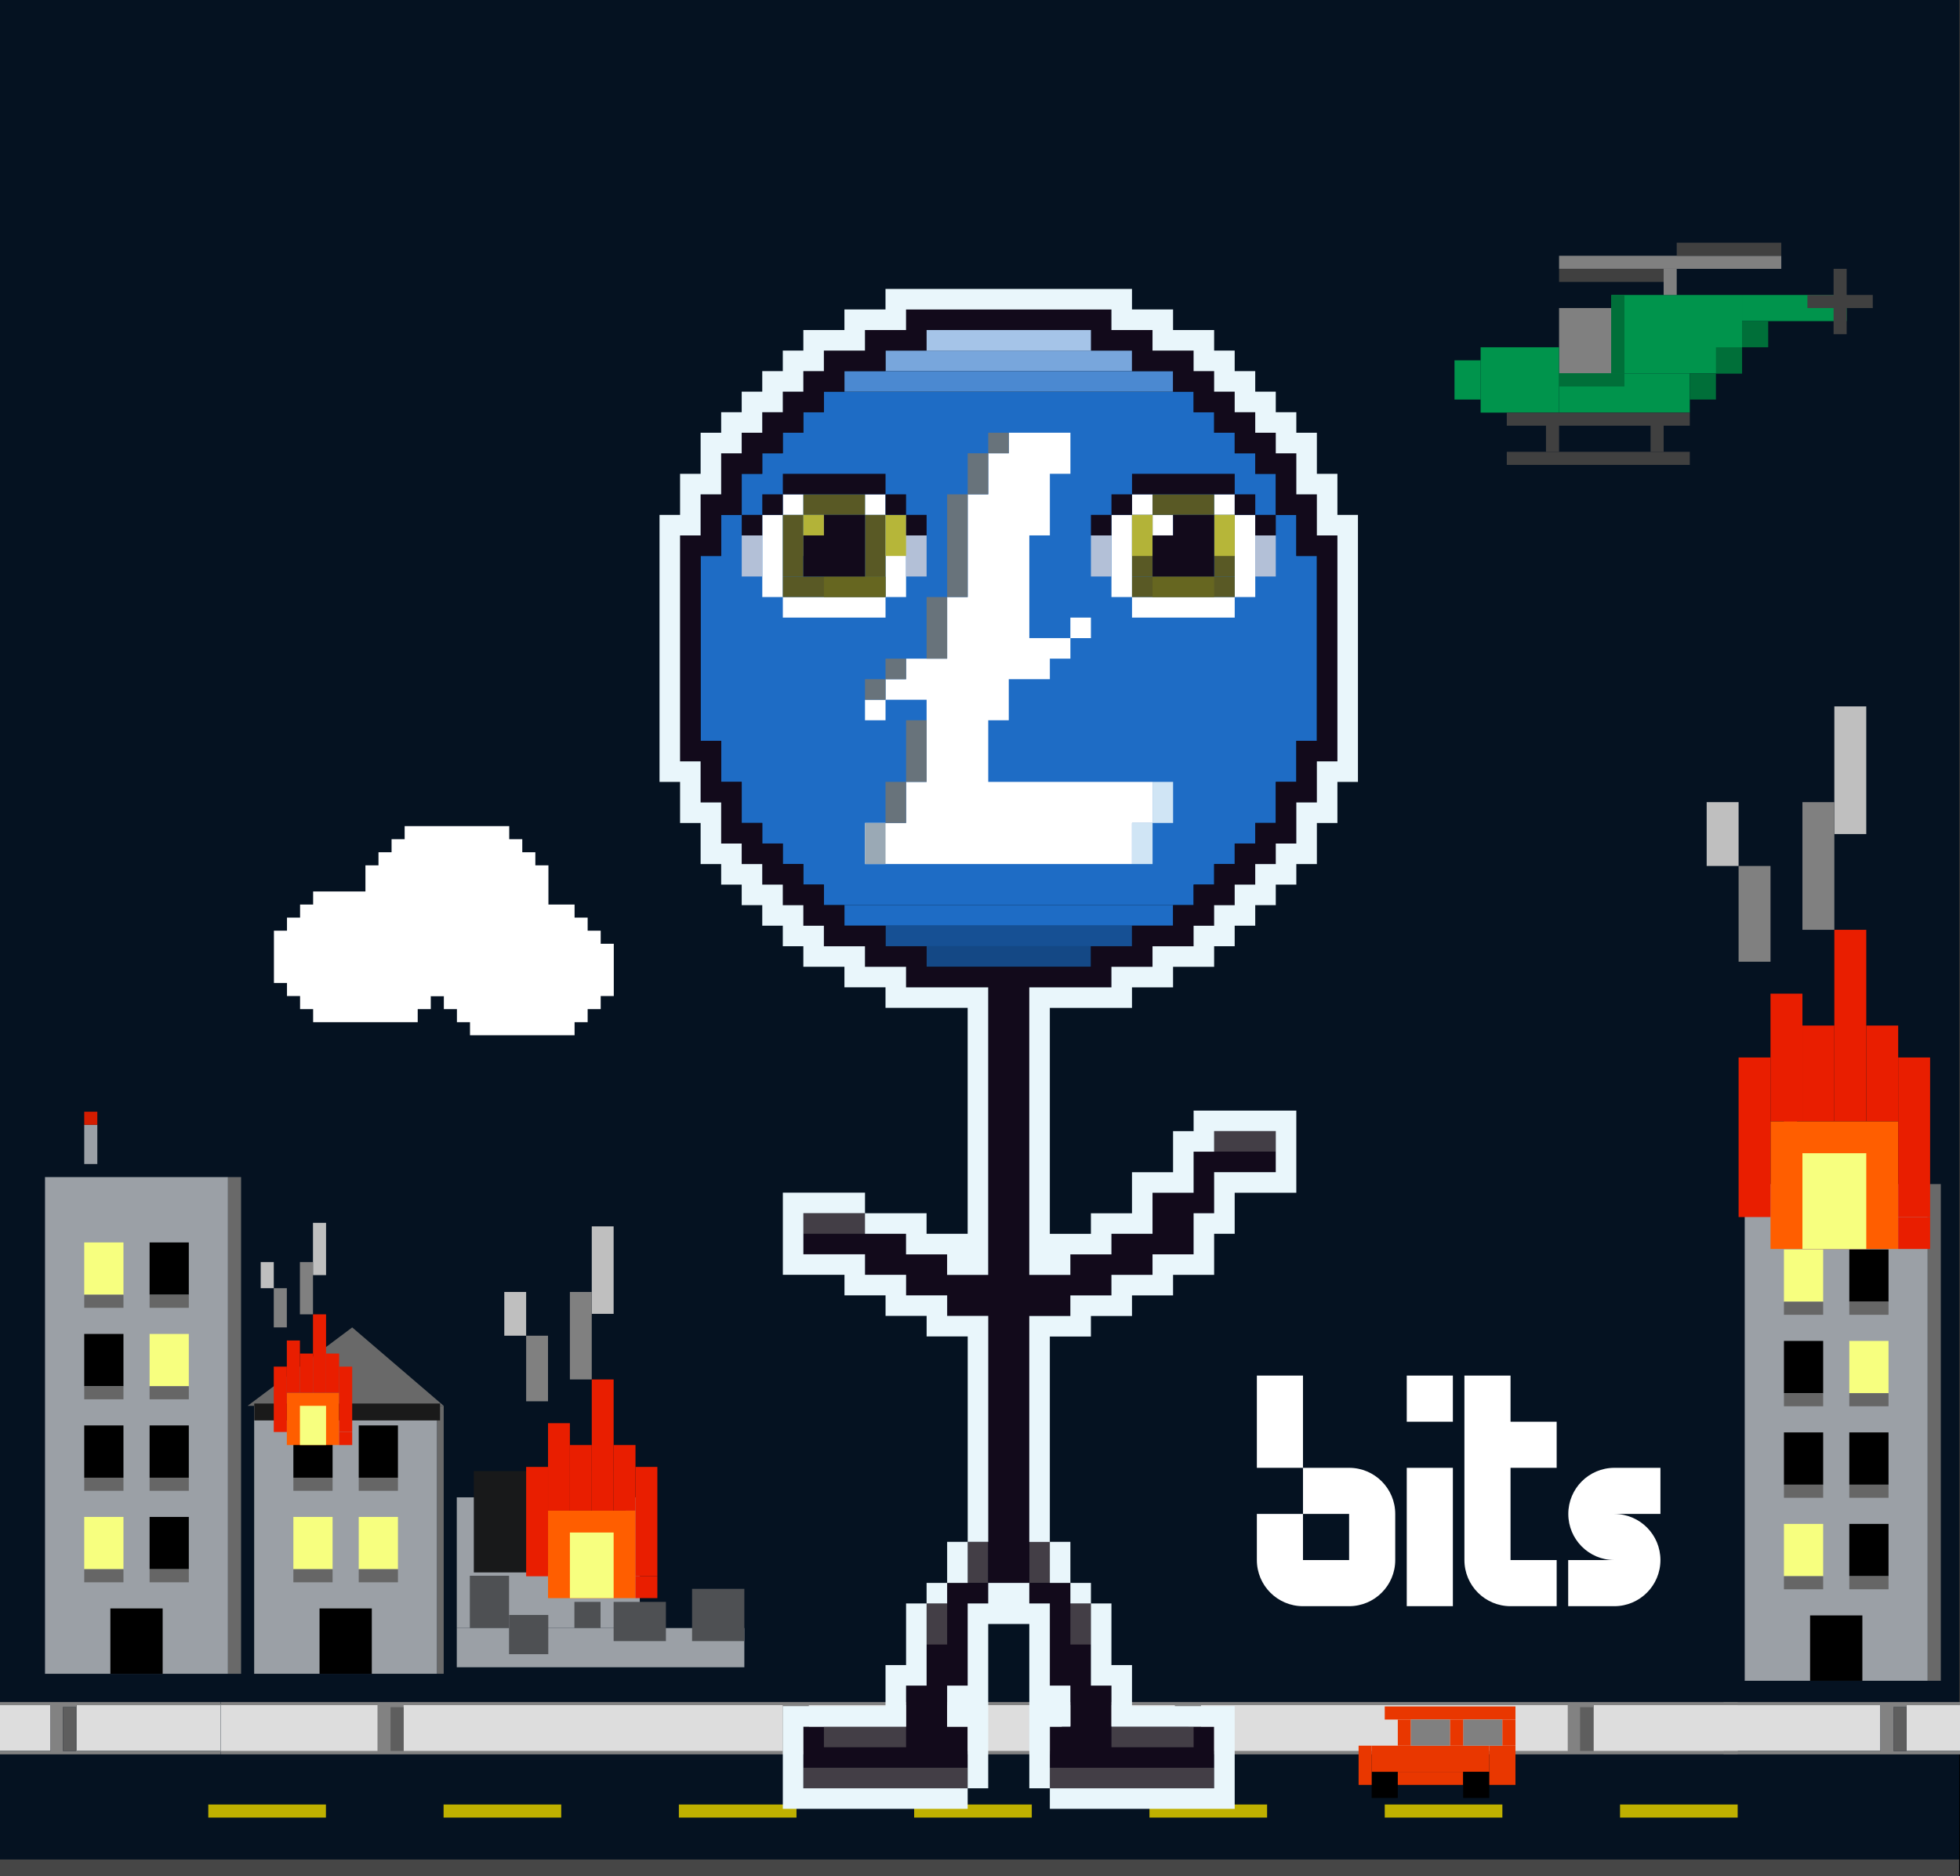 <?xml version="1.0" encoding="UTF-8"?>
<svg xmlns="http://www.w3.org/2000/svg" viewBox="0 0 1044.5 1000">
  <rect x="0" y="0" width="1044.5" height="1000" fill="#333333" stroke="none"/>
  <defs>
    <style>
      .cls-1 {
        fill: #404040;
      }

      .cls-2 {
        fill: #e91e00;
      }

      .cls-3 {
        fill: #68737b;
      }

      .cls-4 {
        fill: #595925;
      }

      .cls-5 {
        fill: gray;
      }

      .cls-6 {
        fill: #b6b639;
      }

      .cls-7 {
        fill: #4b89d1;
      }

      .cls-8 {
        fill: #828282;
      }

      .cls-9 {
        fill: #f7ff7f;
      }

      .cls-10 {
        mix-blend-mode: overlay;
      }

      .cls-10, .cls-11 {
        fill: #fff;
      }

      .cls-12 {
        fill: #e9f6fb;
      }

      .cls-13 {
        fill: #120a1b;
      }

      .cls-14 {
        fill: #18191a;
      }

      .cls-15 {
        isolation: isolate;
      }

      .cls-16 {
        fill: #1e6cc5;
      }

      .cls-17 {
        fill: #696969;
      }

      .cls-18 {
        fill: #00944c;
      }

      .cls-19 {
        fill: #9aa9b5;
      }

      .cls-20 {
        fill: #666620;
      }

      .cls-21 {
        fill: #78a6dc;
      }

      .cls-22 {
        fill: #ddd;
      }

      .cls-23 {
        fill: #a5c4e8;
      }

      .cls-24 {
        fill: #144885;
      }

      .cls-25 {
        fill: #464646;
      }

      .cls-26 {
        fill: #9ba0a6;
      }

      .cls-27 {
        fill: #666;
      }

      .cls-28 {
        fill: #165094;
      }

      .cls-29 {
        fill: #bfb000;
      }

      .cls-30 {
        fill: #e93700;
      }

      .cls-31 {
        fill: #433e46;
      }

      .cls-32 {
        fill: #d41c00;
      }

      .cls-33 {
        fill: #5e5e5e;
      }

      .cls-34 {
        fill: #b3b338;
      }

      .cls-35 {
        fill: #4e5053;
      }

      .cls-36 {
        fill: #b3c0d7;
      }

      .cls-37 {
        fill: #bfbfbf;
      }

      .cls-38 {
        fill: #006f39;
      }

      .cls-39 {
        fill: #d0e5f5;
      }

      .cls-40 {
        fill: #051221;
      }

      .cls-41 {
        fill: #ff5e00;
      }

      .cls-42 {
        fill: #1a1a1a;
      }
    </style>
  </defs>
  <g class="cls-15">
    <g id="Layer_1" data-name="Layer 1">
      <rect x=".5" y="919" width="1044" height="81"/>
      <rect class="cls-40" x="-.45" width="1044.5" height="1000"/>
      <g>
        <rect class="cls-29" x="236.39" y="961.69" width="62.69" height="6.97"/>
        <rect class="cls-29" x="863.33" y="961.69" width="62.69" height="6.97"/>
        <rect class="cls-29" x="737.94" y="961.69" width="62.69" height="6.97"/>
        <rect class="cls-29" x="612.55" y="961.69" width="62.69" height="6.97"/>
        <rect class="cls-29" x="111" y="961.69" width="62.69" height="6.97"/>
        <rect class="cls-29" x="487.16" y="961.69" width="62.69" height="6.97"/>
        <rect class="cls-29" x="361.77" y="961.69" width="62.69" height="6.97"/>
      </g>
      <g>
        <g>
          <rect class="cls-22" x="117.58" y="908.19" width="808.44" height="25.33"/>
          <path class="cls-8" d="M926.02,908.73v-1.63H117.58v1.63h83.59v24.41h-83.59v1.82h808.44v-1.82h-76.63v-24.41h76.63ZM626.09,908.73v24.41h-195.05v-24.41h195.05ZM215.1,908.73h202.01v24.41h-202.01v-24.41ZM835.46,933.14h-195.43v-24.41h195.43v24.41Z"/>
        </g>
        <path class="cls-33" d="M208.13,909.81h6.97v23.33h-6.97v-23.33ZM424.08,933.18h6.97v-23.33h-6.97v23.33ZM633.06,933.14h6.97v-23.33h-6.97v23.33ZM842.04,933.14h6.97v-23.33h-6.97v23.33Z"/>
      </g>
      <rect class="cls-25" y="991" width="1044" height="9"/>
      <g>
        <g>
          <rect class="cls-16" x="450.01" y="482.38" width="175.14" height="10.95"/>
          <polygon class="cls-16" points="690.82 296.3 690.82 274.41 679.88 274.41 679.88 252.51 668.93 252.51 668.93 241.57 657.99 241.57 657.99 230.62 647.04 230.62 647.04 219.68 636.09 219.68 636.09 208.73 439.07 208.73 439.07 219.68 428.12 219.68 428.12 230.62 417.18 230.62 417.18 241.57 406.23 241.57 406.23 252.51 395.28 252.51 395.28 274.41 384.34 274.41 384.34 296.3 373.39 296.3 373.39 394.81 384.34 394.81 384.34 416.7 395.28 416.7 395.28 438.59 406.23 438.59 406.23 449.54 417.18 449.54 417.18 460.49 428.12 460.49 428.12 471.43 439.07 471.43 439.07 482.38 636.09 482.38 636.09 471.43 647.04 471.43 647.04 460.49 657.99 460.49 657.99 449.54 668.93 449.54 668.93 438.59 679.88 438.59 679.88 416.7 690.82 416.7 690.82 394.81 701.77 394.81 701.77 296.3 690.82 296.3"/>
        </g>
        <rect class="cls-31" x="548.53" y="821.7" width="10.95" height="21.89"/>
        <rect class="cls-31" x="515.69" y="821.7" width="10.95" height="21.89"/>
        <g>
          <rect class="cls-21" x="471.91" y="186.84" width="131.35" height="10.95" transform="translate(1075.16 384.62) rotate(180)"/>
          <rect class="cls-7" x="450.01" y="197.78" width="175.14" height="10.95" transform="translate(1075.16 406.51) rotate(180)"/>
        </g>
        <g>
          <rect class="cls-24" x="493.8" y="504.27" width="87.57" height="10.95"/>
          <rect class="cls-28" x="471.91" y="493.32" width="131.35" height="10.95"/>
        </g>
        <path class="cls-11" d="M428.12,285.35v-10.95h10.95v10.95h-10.95ZM471.91,329.14v-10.95h-54.73v10.95h54.73ZM482.85,274.41h-10.95v43.78h10.95v-43.78ZM460.96,263.46v10.95h10.95v-10.95h-10.95ZM428.12,263.46h-10.95v10.95h10.95v-10.95ZM406.23,274.41v43.78h10.95v-43.78h-10.95ZM625.15,285.35v-10.95h-10.95v10.95h10.95ZM603.26,329.14h54.73v-10.95h-54.73v10.95ZM657.99,274.41v43.78h10.95v-43.78h-10.95ZM647.04,263.46v10.95h10.95v-10.95h-10.95ZM614.2,263.46h-10.95v10.95h10.95v-10.95ZM592.31,274.41v43.78h10.95v-43.78h-10.95ZM526.64,383.86h10.95v-21.89h21.89v-10.95h10.95v-10.95h-21.89v-54.73h10.95v-32.84h10.95v-21.89h-32.84v10.95h-10.95v21.89h-10.95v54.73h-10.95v32.84h-21.89v10.95h-10.95v10.95h21.89v43.78h-10.95v21.89h-21.89v21.89h142.3v-21.89h10.95v-21.89h-87.57v-32.84ZM581.36,329.14h-10.95v10.95h10.95v-10.95ZM460.96,383.86h10.95v-10.95h-10.95v10.95Z"/>
        <g>
          <rect class="cls-4" x="460.96" y="274.41" width="10.95" height="32.84"/>
          <rect class="cls-4" x="417.18" y="274.41" width="10.95" height="32.84"/>
          <rect class="cls-4" x="428.12" y="263.46" width="32.84" height="10.95"/>
          <rect class="cls-4" x="417.18" y="307.24" width="54.73" height="10.95"/>
          <rect class="cls-36" x="395.28" y="285.35" width="10.95" height="21.89"/>
          <rect class="cls-36" x="482.85" y="285.35" width="10.95" height="21.89"/>
        </g>
        <rect class="cls-6" x="471.91" y="274.41" width="10.95" height="21.89"/>
        <rect class="cls-34" x="428.12" y="274.41" width="10.95" height="21.89"/>
        <rect class="cls-20" x="439.07" y="307.24" width="32.84" height="10.95"/>
        <g>
          <g>
            <rect class="cls-4" x="647.04" y="274.41" width="10.95" height="32.84"/>
            <rect class="cls-4" x="603.26" y="274.41" width="10.95" height="32.84"/>
            <rect class="cls-4" x="614.2" y="263.46" width="32.84" height="10.95"/>
            <rect class="cls-4" x="603.26" y="307.24" width="54.73" height="10.95"/>
            <rect class="cls-36" x="581.36" y="285.35" width="10.95" height="21.89"/>
            <rect class="cls-36" x="668.93" y="285.35" width="10.95" height="21.89"/>
          </g>
          <rect class="cls-20" x="614.2" y="307.24" width="32.84" height="10.95"/>
          <rect class="cls-34" x="603.26" y="274.41" width="10.95" height="21.89"/>
          <rect class="cls-6" x="647.04" y="274.41" width="10.95" height="21.89"/>
        </g>
        <path class="cls-13" d="M548.53,854.54v-10.95h21.89v10.95h10.95v43.78h10.95v21.57h41.01v.32h13.72v21.89h-6.2v.68h-7.52v.12h-67.52v-.81h-6.33v-21.89h6.33v-.32h4.62v-20.2h-4.11v-1.37h-6.84v-43.78h-10.95ZM504.74,854.54h-10.95v43.78h-10.95v21.89h-54.73v21.89h87.57v-21.89h-10.95v-21.89h10.95v-43.78h10.95v-10.95h-21.89v10.95ZM428.12,285.35v21.89h32.84v-32.84h-21.89v10.95h-10.95ZM406.23,285.35v-10.95h-10.95v10.95h10.95ZM417.18,263.46h-10.95v10.95h10.95v-10.95ZM471.91,252.51h-54.73v10.95h54.73v-10.95ZM482.85,274.41v-10.95h-10.95v10.95h10.95ZM493.8,285.35v-10.95h-10.95v10.95h10.95ZM647.04,307.24v-32.84h-21.89v10.95h-10.95v21.89h32.84ZM581.36,285.35h10.95v-10.95h-10.95v10.95ZM592.31,274.41h10.95v-10.95h-10.95v10.95ZM603.26,252.51v10.95h54.73v-10.95h-54.73ZM657.99,263.46v10.95h10.95v-10.95h-10.95ZM668.93,285.35h10.95v-10.95h-10.95v10.95ZM701.77,285.35v-21.89h-10.95v-21.89h-10.95v-10.95h-10.95v-10.95h-21.89v10.95h10.95v10.95h10.95v10.95h10.95v21.89h10.95v21.89h10.95v98.51h-10.95v21.89h-10.95v21.89h-10.95v10.95h-10.95v10.95h-10.95v10.95h-10.95v10.95h-10.95v10.95h-21.89v10.95h-21.89v10.95h-87.57v-10.95h-21.89v-10.95h-21.89v-10.95h-10.95v-10.95h-10.95v-10.95h-10.95v-10.95h-10.95v-10.95h-10.95v-21.89h-10.95v-21.89h-10.95v-98.51h10.95v-21.89h10.95v-21.89h10.95v-10.95h10.95v-10.95h10.95v-10.95h10.95v-10.95h10.95v-10.95h21.89v-10.95h21.89v-10.95h87.57v10.95h32.84v-10.95h-21.89v-10.95h-109.46v10.95h-21.89v10.95h-21.89v10.95h-10.95v10.95h-10.95v10.95h-10.95v10.95h-10.95v10.95h-10.95v21.89h-10.95v21.89h-10.95v120.41h10.95v21.89h10.95v21.89h10.95v10.95h10.95v10.95h10.95v10.95h10.95v10.95h10.95v10.95h21.89v10.95h21.89v10.95h43.78v153.24h-21.89v-10.95h-21.89v-10.95h-21.89v-10.95h-32.84v21.89h32.84v10.95h21.89v10.95h21.89v10.95h21.89v142.3h21.89v-142.3h21.89v-10.95h21.89v-10.95h21.89v-10.95h21.89v-21.89h10.95v-21.89h32.84v-21.89h-32.84v10.95h-10.95v21.89h-21.89v21.89h-21.89v10.95h-21.89v10.95h-21.89v-153.24h43.78v-10.95h21.89v-10.95h21.89v-10.95h10.95v-10.95h10.95v-10.95h10.95v-10.95h10.95v-10.95h10.95v-21.89h10.95v-21.89h10.95v-120.41h-10.95ZM603.26,186.84v10.95h21.89v10.95h10.95v10.95h21.89v-10.95h-10.95v-10.95h-10.95v-10.95h-32.84Z"/>
        <path class="cls-39" d="M614.2,416.7h10.95v21.89h-10.95v-21.89ZM603.26,460.49h10.95v-21.89h-10.95v21.89Z"/>
        <rect class="cls-19" x="460.96" y="438.59" width="10.95" height="21.89"/>
        <path class="cls-3" d="M482.85,438.59h-10.95v-21.89h10.95v21.89ZM493.8,383.86h-10.95v32.84h10.95v-32.84ZM504.74,318.19h-10.95v32.84h10.95v-32.84ZM515.69,263.46h-10.95v54.73h10.95v-54.73ZM526.64,241.57h-10.95v21.89h10.95v-21.89ZM537.58,230.62h-10.95v10.95h10.95v-10.95ZM482.85,351.03h-10.95v10.95h10.95v-10.95ZM471.91,361.97h-10.95v10.95h10.95v-10.95Z"/>
        <rect class="cls-23" x="493.8" y="175.89" width="87.57" height="10.95"/>
        <g>
          <rect class="cls-31" x="559.47" y="942.11" width="87.57" height="10.95"/>
          <rect class="cls-31" x="592.31" y="920.22" width="43.78" height="10.95"/>
          <rect class="cls-31" x="570.42" y="854.54" width="10.95" height="21.89"/>
        </g>
        <g>
          <rect class="cls-31" x="428.12" y="942.11" width="87.57" height="10.95" transform="translate(943.81 1895.16) rotate(-180)"/>
          <rect class="cls-31" x="439.07" y="920.22" width="43.78" height="10.95" transform="translate(921.92 1851.38) rotate(-180)"/>
          <rect class="cls-31" x="493.8" y="854.54" width="10.95" height="21.89" transform="translate(998.54 1730.97) rotate(-180)"/>
        </g>
        <rect class="cls-31" x="647.04" y="602.78" width="32.84" height="10.95"/>
        <rect class="cls-31" x="428.12" y="646.57" width="32.84" height="10.95"/>
        <path class="cls-12" d="M570.42,854.54v-10.95h10.95v10.95h-10.95ZM592.31,898.32v21.89h54.73v32.84h-87.57v10.95h98.51v-54.73h-54.73v-21.89h-10.95v-32.84h-10.95v43.78h10.95ZM570.42,920.22v-21.89h-10.95v-43.78h-10.95v-10.95h-21.89v10.95h-10.95v43.78h-10.95v21.89h10.95v32.84h10.95v-87.57h21.89v87.57h10.95v-32.84h10.95ZM504.74,843.59h-10.95v10.95h10.95v-10.95ZM428.12,920.22h54.73v-21.89h10.95v-43.78h-10.95v32.84h-10.95v21.89h-54.73v54.73h98.51v-10.95h-87.57v-32.84ZM526.64,701.3h-21.89v-10.95h-21.89v-10.95h-21.89v-10.95h-32.84v-21.89h32.84v-10.95h-43.78v43.78h32.84v10.95h21.89v10.95h21.89v10.95h21.89v109.46h10.95v-120.41ZM515.69,821.7h-10.95v21.89h10.95v-21.89ZM570.42,843.59v-21.89h-10.95v21.89h10.95ZM712.72,274.41v-21.89h-10.95v-21.89h-10.95v-10.95h-10.95v-10.95h-10.95v-10.95h-10.95v-10.95h-10.95v-10.95h-21.89v-10.95h-21.89v-10.95h-131.35v10.95h-21.89v10.95h-21.89v10.95h-10.95v10.95h-10.95v10.95h-10.95v10.95h-10.95v10.95h-10.95v21.89h-10.95v21.89h-10.95v142.3h10.95v21.89h10.95v21.89h10.95v10.95h10.95v10.95h10.95v10.95h10.95v10.95h10.95v10.95h21.89v10.95h21.89v10.95h43.78v120.41h-21.89v-10.95h-32.84v10.95h21.89v10.95h21.89v10.95h21.89v-153.24h-43.78v-10.95h-21.89v-10.95h-21.89v-10.95h-10.95v-10.95h-10.95v-10.95h-10.95v-10.95h-10.95v-10.95h-10.95v-21.89h-10.95v-21.89h-10.95v-120.41h10.95v-21.89h10.95v-21.89h10.95v-10.95h10.95v-10.95h10.95v-10.95h10.95v-10.95h10.95v-10.95h21.89v-10.95h21.89v-10.95h109.46v10.95h21.89v10.95h21.89v10.95h10.95v10.95h10.95v10.95h10.95v10.95h10.95v10.95h10.95v21.89h10.95v21.89h10.95v120.41h-10.95v21.89h-10.95v21.89h-10.95v10.95h-10.95v10.95h-10.95v10.95h-10.95v10.95h-10.95v10.95h-21.89v10.95h-21.89v10.95h-43.78v153.24h21.89v-10.95h21.89v-10.95h21.89v-21.89h21.89v-21.89h10.95v-10.95h32.84v21.89h-32.84v21.89h-10.95v21.89h-21.89v10.95h-21.89v10.95h-21.89v10.95h-21.89v120.41h10.95v-109.46h21.89v-10.95h21.89v-10.95h21.89v-10.95h21.89v-21.89h10.95v-21.89h32.84v-43.78h-54.73v10.95h-10.95v21.89h-21.89v21.89h-21.89v10.95h-21.89v-120.41h43.78v-10.95h21.89v-10.95h21.89v-10.95h10.95v-10.95h10.95v-10.95h10.95v-10.95h10.95v-10.95h10.95v-21.89h10.95v-21.89h10.95v-142.3h-10.95Z"/>
      </g>
      <path class="cls-10" d="M749.67,782.26h24.58v73.74h-24.58v-73.74ZM749.67,757.68h24.58v-24.58h-24.58v24.58ZM804.98,733.1h-24.58v98.32h0c0,13.57,11,24.58,24.58,24.58h24.58v-24.58h-24.58v-49.16h24.58v-24.58h-24.58v-24.58ZM884.86,806.84v-24.58h-24.58c-13.55.03-24.52,11.02-24.52,24.58h0c0,13.56,10.97,24.55,24.52,24.58h0s-24.58,0-24.58,0v24.58h24.58c13.57,0,24.58-11,24.58-24.58h0c0-13.56-10.97-24.55-24.52-24.58h0s24.52,0,24.52,0ZM694.37,733.1h-24.58v49.16h24.58v-49.16ZM718.95,782.26h-24.58v24.58h24.58v24.58h-24.58v-24.58h-24.58v24.58h0c0,13.57,11,24.58,24.58,24.58h24.58c13.57,0,24.58-11,24.58-24.58h0v-24.58h0c0-13.58-11-24.58-24.58-24.58Z"/>
      <rect class="cls-40" x="207" y="388" width="9" height="9"/>
      <g>
        <rect class="cls-26" x="23.99" y="627.32" width="97.52" height="264.71"/>
        <rect class="cls-9" x="44.89" y="662.15" width="20.9" height="27.86"/>
        <rect x="79.72" y="662.15" width="20.9" height="27.86"/>
        <rect x="44.89" y="710.91" width="20.9" height="27.86"/>
        <rect class="cls-9" x="79.72" y="710.91" width="20.9" height="27.86"/>
        <rect x="44.89" y="759.67" width="20.9" height="27.86"/>
        <rect x="79.72" y="759.67" width="20.9" height="27.86"/>
        <rect class="cls-9" x="44.89" y="808.43" width="20.9" height="27.86"/>
        <rect x="79.72" y="808.43" width="20.9" height="27.86"/>
        <rect x="58.82" y="857.2" width="27.86" height="34.83"/>
        <rect class="cls-26" x="44.89" y="599.45" width="6.97" height="20.9"/>
        <rect class="cls-27" x="44.89" y="690.01" width="20.9" height="6.97"/>
        <rect class="cls-27" x="79.72" y="690.01" width="20.9" height="6.97"/>
        <rect class="cls-27" x="44.89" y="738.77" width="20.9" height="6.97"/>
        <rect class="cls-27" x="79.72" y="738.77" width="20.9" height="6.97"/>
        <rect class="cls-27" x="44.89" y="787.54" width="20.9" height="6.97"/>
        <rect class="cls-27" x="79.72" y="787.54" width="20.9" height="6.97"/>
        <rect class="cls-27" x="44.89" y="836.3" width="20.9" height="6.97"/>
        <rect class="cls-27" x="79.72" y="836.3" width="20.9" height="6.97"/>
        <rect class="cls-17" x="121.51" y="627.32" width="6.97" height="264.71"/>
        <rect class="cls-32" x="44.89" y="592.49" width="6.97" height="6.97"/>
      </g>
      <g>
        <rect class="cls-26" x="135.45" y="749.22" width="97.52" height="142.8"/>
        <rect x="156.34" y="759.67" width="20.9" height="27.86"/>
        <rect x="191.17" y="759.67" width="20.9" height="27.86"/>
        <rect class="cls-9" x="156.34" y="808.43" width="20.9" height="27.86"/>
        <rect class="cls-9" x="191.17" y="808.43" width="20.9" height="27.86"/>
        <rect x="170.28" y="857.2" width="27.86" height="34.83"/>
        <rect class="cls-27" x="156.34" y="787.54" width="20.9" height="6.97"/>
        <rect class="cls-27" x="191.17" y="787.54" width="20.9" height="6.97"/>
        <rect class="cls-27" x="156.34" y="836.3" width="20.9" height="6.97"/>
        <rect class="cls-27" x="191.17" y="836.3" width="20.9" height="6.97"/>
        <rect class="cls-17" x="232.97" y="749.22" width="3.48" height="142.8"/>
        <polygon class="cls-17" points="187.69 707.43 131.96 749.22 236.45 749.22 187.69 707.43"/>
      </g>
      <g>
        <rect class="cls-26" x="929.78" y="631.04" width="97.52" height="264.71"/>
        <rect class="cls-9" x="950.68" y="665.87" width="20.9" height="27.86"/>
        <rect x="985.51" y="665.87" width="20.9" height="27.86"/>
        <rect x="950.68" y="714.63" width="20.9" height="27.86"/>
        <rect class="cls-9" x="985.51" y="714.63" width="20.9" height="27.86"/>
        <rect x="950.68" y="763.39" width="20.9" height="27.86"/>
        <rect x="985.51" y="763.39" width="20.9" height="27.86"/>
        <rect class="cls-9" x="950.68" y="812.15" width="20.9" height="27.86"/>
        <rect x="985.51" y="812.15" width="20.9" height="27.86"/>
        <rect x="964.61" y="860.92" width="27.86" height="34.83"/>
        <rect class="cls-26" x="950.68" y="603.17" width="6.97" height="20.9"/>
        <rect class="cls-27" x="950.68" y="693.73" width="20.9" height="6.97"/>
        <rect class="cls-27" x="985.51" y="693.73" width="20.9" height="6.97"/>
        <rect class="cls-27" x="950.68" y="742.49" width="20.9" height="6.97"/>
        <rect class="cls-27" x="985.51" y="742.49" width="20.9" height="6.97"/>
        <rect class="cls-27" x="950.68" y="791.26" width="20.9" height="6.97"/>
        <rect class="cls-27" x="985.51" y="791.26" width="20.9" height="6.97"/>
        <rect class="cls-27" x="950.68" y="840.02" width="20.9" height="6.97"/>
        <rect class="cls-27" x="985.51" y="840.02" width="20.9" height="6.97"/>
        <rect class="cls-17" x="1027.31" y="631.04" width="6.97" height="264.71"/>
        <rect class="cls-32" x="950.68" y="596.21" width="6.97" height="6.97"/>
      </g>
      <rect class="cls-42" x="135.5" y="748" width="99" height="9"/>
      <g>
        <rect x="730.97" y="944.27" width="13.93" height="13.93"/>
        <rect class="cls-30" x="724.01" y="930.34" width="6.97" height="20.9"/>
        <rect class="cls-30" x="730.97" y="930.34" width="62.69" height="13.93"/>
        <rect class="cls-30" x="744.9" y="944.27" width="34.83" height="6.97"/>
        <rect x="779.73" y="944.27" width="13.93" height="13.93"/>
        <rect class="cls-30" x="793.67" y="930.34" width="13.93" height="20.9"/>
        <rect class="cls-30" x="744.9" y="916.41" width="6.97" height="13.93"/>
        <rect class="cls-30" x="737.94" y="909.44" width="69.66" height="6.97"/>
        <rect class="cls-5" x="751.87" y="916.41" width="20.9" height="13.93"/>
        <rect class="cls-5" x="779.73" y="916.41" width="20.9" height="13.93"/>
        <rect class="cls-30" x="772.77" y="916.41" width="6.97" height="13.93"/>
        <rect class="cls-30" x="800.63" y="916.41" width="6.97" height="13.93"/>
      </g>
      <g>
        <rect class="cls-11" x="243.5" y="489.03" width="69.66" height="55.73"/>
        <rect class="cls-11" x="250.47" y="482.07" width="55.73" height="69.66"/>
        <rect class="cls-11" x="236.53" y="496" width="83.59" height="41.8"/>
        <rect class="cls-11" x="229.57" y="502.97" width="97.52" height="27.86"/>
      </g>
      <g>
        <rect class="cls-11" x="159.91" y="482.07" width="69.66" height="55.73"/>
        <rect class="cls-11" x="166.87" y="475.1" width="55.73" height="69.66"/>
        <rect class="cls-11" x="152.94" y="489.03" width="83.59" height="41.8"/>
        <rect class="cls-11" x="145.98" y="496" width="97.52" height="27.86"/>
      </g>
      <g>
        <rect class="cls-11" x="208.67" y="447.24" width="69.66" height="55.73"/>
        <rect class="cls-11" x="215.64" y="440.27" width="55.73" height="69.66"/>
        <rect class="cls-11" x="201.7" y="454.2" width="83.59" height="41.8"/>
        <rect class="cls-11" x="194.74" y="461.17" width="97.52" height="27.86"/>
      </g>
      <g>
        <rect class="cls-37" x="138.93" y="672.6" width="6.97" height="13.93"/>
        <rect class="cls-5" x="145.89" y="686.53" width="6.97" height="20.9"/>
        <rect class="cls-37" x="166.79" y="651.7" width="6.97" height="27.86"/>
        <rect class="cls-41" x="152.86" y="742.26" width="27.86" height="27.86"/>
        <rect class="cls-9" x="159.83" y="749.22" width="13.93" height="20.9"/>
        <rect class="cls-2" x="145.89" y="728.33" width="6.97" height="34.83"/>
        <rect class="cls-2" x="152.86" y="714.39" width="6.97" height="27.86"/>
        <rect class="cls-2" x="166.79" y="700.46" width="6.97" height="41.8"/>
        <rect class="cls-2" x="159.83" y="721.36" width="6.97" height="20.9"/>
        <rect class="cls-2" x="173.76" y="721.36" width="6.97" height="20.9"/>
        <rect class="cls-2" x="180.72" y="728.33" width="6.97" height="34.83"/>
        <rect class="cls-2" x="180.72" y="763.16" width="6.97" height="6.97"/>
        <rect class="cls-5" x="159.83" y="672.6" width="6.97" height="27.86"/>
      </g>
      <g>
        <rect class="cls-37" x="909.5" y="427.49" width="17.01" height="34.02"/>
        <rect class="cls-5" x="926.51" y="461.51" width="17.01" height="51.03"/>
        <rect class="cls-37" x="977.54" y="376.46" width="17.01" height="68.04"/>
        <rect class="cls-41" x="943.52" y="597.59" width="68.04" height="68.04"/>
        <rect class="cls-9" x="960.53" y="614.6" width="34.02" height="51.03"/>
        <rect class="cls-2" x="926.51" y="563.57" width="17.01" height="85.05"/>
        <rect class="cls-2" x="943.52" y="529.55" width="17.01" height="68.04"/>
        <rect class="cls-2" x="977.54" y="495.53" width="17.01" height="102.06"/>
        <rect class="cls-2" x="960.53" y="546.56" width="17.01" height="51.03"/>
        <rect class="cls-2" x="994.55" y="546.56" width="17.01" height="51.03"/>
        <rect class="cls-2" x="1011.56" y="563.57" width="17.01" height="85.05"/>
        <rect class="cls-2" x="1011.56" y="648.62" width="17.01" height="17.01"/>
        <rect class="cls-5" x="960.53" y="427.49" width="17.01" height="68.04"/>
      </g>
      <g>
        <rect class="cls-5" x="830.84" y="164.17" width="27.86" height="34.83"/>
        <rect class="cls-18" x="789.04" y="185.07" width="41.8" height="34.83"/>
        <rect class="cls-18" x="830.84" y="199" width="69.66" height="20.9"/>
        <rect class="cls-18" x="858.7" y="157.2" width="69.66" height="41.8"/>
        <rect class="cls-18" x="928.36" y="157.2" width="55.73" height="13.93"/>
        <rect class="cls-5" x="886.57" y="143.27" width="6.97" height="13.93"/>
        <rect class="cls-5" x="830.84" y="136.31" width="118.42" height="6.97"/>
        <rect class="cls-1" x="893.53" y="129.34" width="55.73" height="6.97"/>
        <rect class="cls-1" x="830.84" y="143.27" width="55.73" height="6.97"/>
        <rect class="cls-1" x="977.13" y="143.27" width="6.97" height="34.83"/>
        <rect class="cls-1" x="963.19" y="157.2" width="34.83" height="6.97"/>
        <rect class="cls-1" x="802.98" y="219.9" width="97.52" height="6.97"/>
        <rect class="cls-1" x="823.87" y="226.86" width="6.97" height="13.93"/>
        <rect class="cls-1" x="879.6" y="226.86" width="6.97" height="13.93"/>
        <rect class="cls-1" x="802.98" y="240.8" width="97.52" height="6.97"/>
        <rect class="cls-18" x="775.11" y="192.03" width="13.93" height="20.9"/>
        <rect class="cls-38" x="928.36" y="171.14" width="13.93" height="13.93"/>
        <rect class="cls-38" x="914.43" y="185.07" width="13.93" height="13.93"/>
        <rect class="cls-38" x="900.5" y="199" width="13.93" height="13.93"/>
        <rect class="cls-38" x="858.7" y="157.2" width="6.97" height="41.8"/>
        <rect class="cls-38" x="830.84" y="199" width="34.83" height="6.97"/>
      </g>
      <rect class="cls-26" x="243.42" y="797.99" width="97.52" height="69.66"/>
      <rect class="cls-26" x="243.42" y="867.65" width="153.25" height="20.9"/>
      <rect class="cls-35" x="368.81" y="846.75" width="27.86" height="27.86"/>
      <rect class="cls-35" x="306.11" y="853.71" width="13.93" height="13.93"/>
      <rect class="cls-35" x="327.01" y="853.71" width="27.86" height="20.9"/>
      <rect class="cls-35" x="271.28" y="860.68" width="20.9" height="20.9"/>
      <rect class="cls-35" x="250.38" y="839.78" width="20.9" height="27.86"/>
      <rect class="cls-14" x="252.5" y="784" width="81" height="54"/>
      <g>
        <rect class="cls-37" x="268.74" y="688.54" width="11.65" height="23.31"/>
        <rect class="cls-5" x="280.39" y="711.85" width="11.65" height="34.96"/>
        <rect class="cls-37" x="315.36" y="653.58" width="11.65" height="46.62"/>
        <rect class="cls-41" x="292.05" y="805.09" width="46.62" height="46.62"/>
        <rect class="cls-9" x="303.7" y="816.74" width="23.31" height="34.96"/>
        <rect class="cls-2" x="280.39" y="781.78" width="11.65" height="58.27"/>
        <rect class="cls-2" x="292.05" y="758.47" width="11.65" height="46.62"/>
        <rect class="cls-2" x="315.36" y="735.16" width="11.65" height="69.93"/>
        <rect class="cls-2" x="303.7" y="770.12" width="11.65" height="34.96"/>
        <rect class="cls-2" x="327.01" y="770.12" width="11.65" height="34.96"/>
        <rect class="cls-2" x="338.66" y="781.78" width="11.65" height="58.27"/>
        <rect class="cls-2" x="338.66" y="840.05" width="11.65" height="11.65"/>
        <rect class="cls-5" x="303.7" y="688.54" width="11.65" height="46.62"/>
      </g>
      <g>
        <rect class="cls-22" y="908.73" width="26.94" height="24.41"/>
        <rect class="cls-22" x="40.87" y="908.73" width="76.63" height="24.41"/>
        <path class="cls-8" d="M0,907.1v1.63h26.94v24.41H0v1.82h117.5v-1.82H40.87v-24.41h76.63v-1.63H0ZM40.49,909.81v23.33h-6.97v-23.33h6.97Z"/>
        <rect class="cls-33" x="33.52" y="909.81" width="6.97" height="23.33"/>
      </g>
      <g>
        <polygon class="cls-22" points="1016.02 909.81 1016.02 933.14 1044.5 933.14 1044.5 908.73 1016.02 908.73 1016.02 909.81"/>
        <rect class="cls-22" x="918.5" y="908.73" width="83.59" height="24.41"/>
        <polygon class="cls-8" points="1044.5 933.14 1016.02 933.14 1009.06 933.14 1009.06 909.81 1016.02 909.81 1016.02 908.73 1044.5 908.73 1044.5 908.19 1044.5 907.1 918.5 907.1 918.5 908.19 918.5 908.73 1002.09 908.73 1002.09 933.14 918.5 933.14 918.5 933.52 918.5 934.97 1044.5 934.97 1044.5 933.52 1044.5 933.14"/>
        <rect class="cls-33" x="1009.06" y="909.81" width="6.97" height="23.33"/>
      </g>
    </g>
  </g>
</svg>